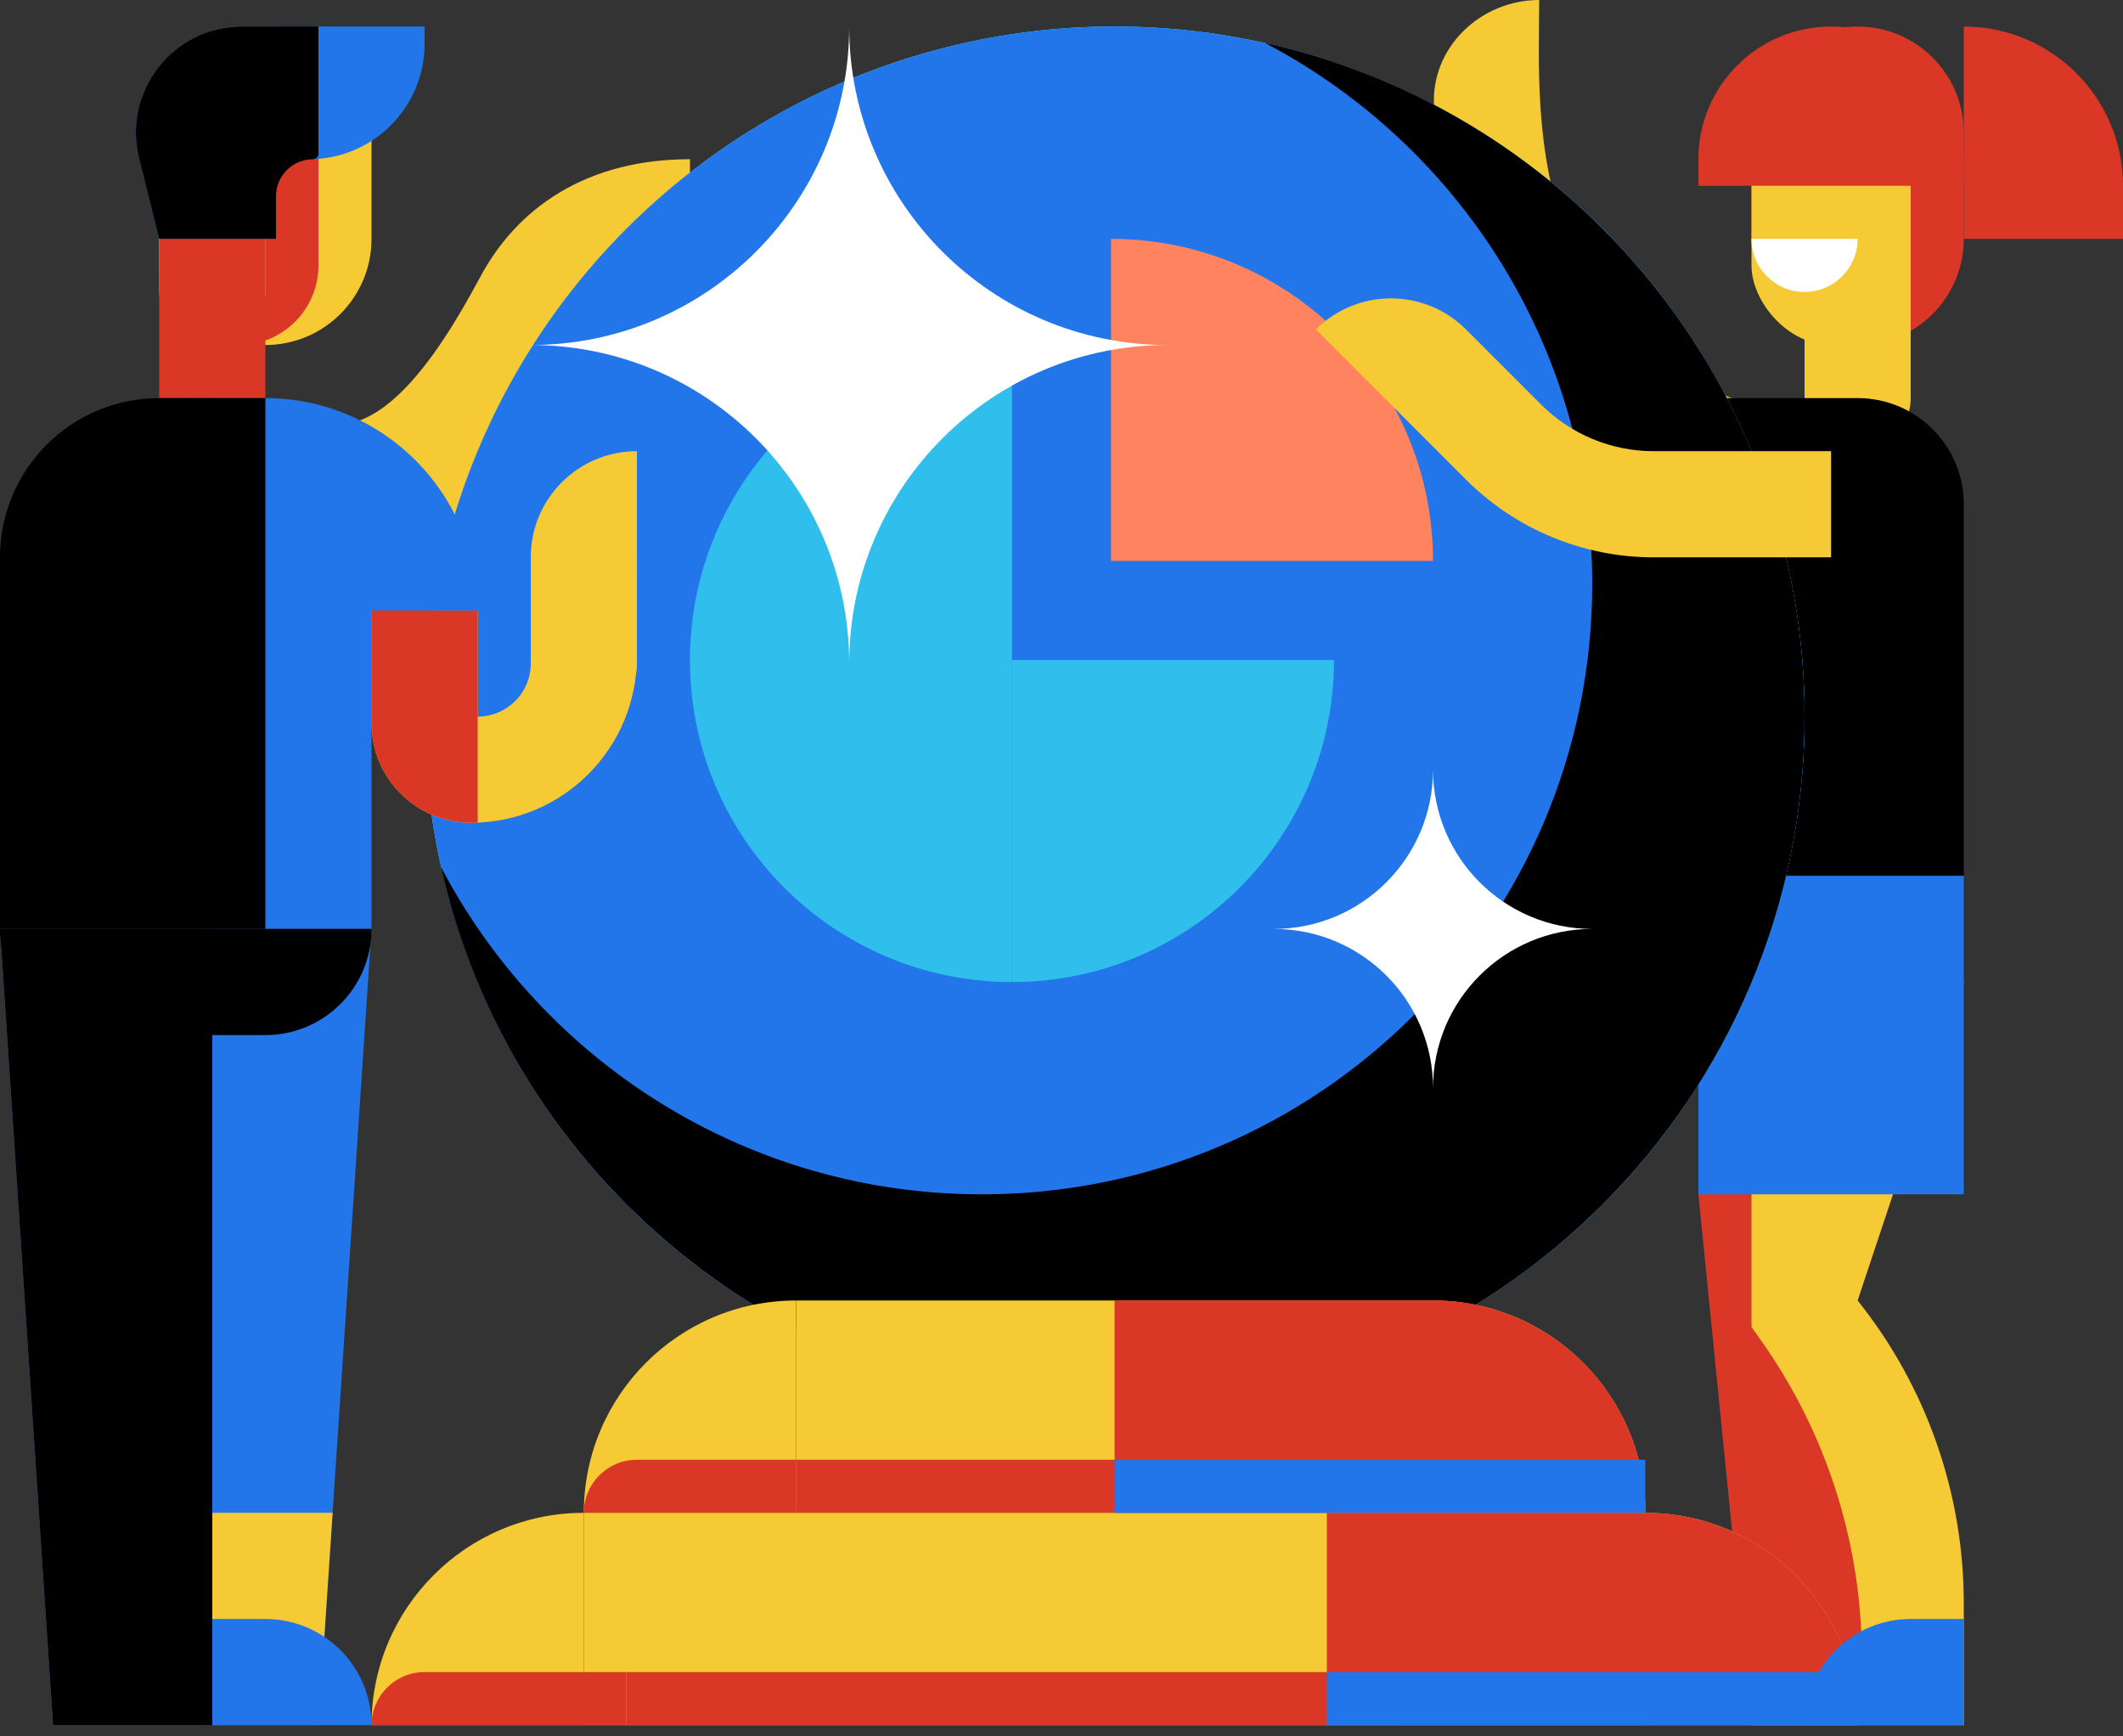 <?xml version="1.0" encoding="UTF-8"?> <svg xmlns="http://www.w3.org/2000/svg" width="181" height="148" viewBox="0 0 181 148" fill="none"><rect x="0" y="0" width="181" height="148" fill="#333333" stroke="none"/> <path fill-rule="evenodd" clip-rule="evenodd" d="M131.225 3.43323e-05V3.43323e-05C126.227 2.59051e-05 121.97 4.056 122.261 9.046C122.522 13.526 123.278 18.82 125.331 23.918C127.278 28.754 130.409 33.511 135.382 37.365C140.348 41.214 146.917 43.982 155.472 45.205L156.753 36.246C149.47 35.205 144.444 32.939 140.926 30.212C137.414 27.49 135.172 24.129 133.726 20.537C130.737 13.116 131.225 5.127 131.225 3.43323e-05Z" fill="#F5CA35"></path> <path d="M149.325 11.311C149.325 6.313 153.377 2.261 158.375 2.261V2.261C163.373 2.261 167.425 6.313 167.425 11.311V20.361C167.425 25.359 163.373 29.411 158.375 29.411V29.411C153.377 29.411 149.325 25.359 149.325 20.361V11.311Z" fill="#DA3726"></path> <rect x="149.325" y="6.786" width="13.575" height="22.625" rx="6.787" fill="#F5CA35"></rect> <path d="M20.363 42.986H28.691C37.258 42.986 42.888 34.337 46.941 26.79C48.891 23.16 52.458 20.361 58.825 20.361" stroke="#F5CA35" stroke-width="13.575"></path> <rect x="153.85" y="11.311" width="9.05" height="27.15" rx="4.525" fill="#F5CA35"></rect> <path d="M149.325 20.361H158.375V20.361C158.375 22.86 156.349 24.886 153.85 24.886V24.886C151.351 24.886 149.325 22.86 149.325 20.361V20.361Z" fill="white"></path> <path d="M144.8 33.936H158.375C163.373 33.936 167.425 37.988 167.425 42.986V74.661H144.8V33.936Z" fill="black"></path> <path d="M144.8 74.661L167.425 83.711L158.375 110.861V110.861C164.233 118.184 167.425 127.282 167.425 136.66V147.061H149.325L144.8 74.661Z" fill="#F5CA35"></path> <path d="M144.8 101.811L149.325 74.661V113.123L150.035 114.118C156.853 123.662 159.83 135.422 158.375 147.061V147.061H149.325L144.8 101.811Z" fill="#DA3726"></path> <rect x="144.8" y="74.661" width="22.625" height="27.15" fill="#2376EA"></rect> <circle cx="95.025" cy="61.086" r="58.825" fill="#30BFED"></circle> <circle cx="95.025" cy="61.086" r="58.825" fill="#30BFED"></circle> <circle cx="95.025" cy="61.086" r="58.825" fill="#2376EA"></circle> <path fill-rule="evenodd" clip-rule="evenodd" d="M83.711 101.811C112.451 101.811 135.749 78.513 135.749 49.773C135.749 29.748 124.438 12.366 107.857 3.665C134.174 9.52 153.849 33.005 153.849 61.086C153.849 93.574 127.512 119.911 95.024 119.911C66.943 119.911 43.458 100.235 37.603 73.919C46.304 90.5 63.687 101.811 83.711 101.811Z" fill="black"></path> <path d="M140.275 128.961C140.275 118.965 132.171 110.861 122.175 110.861V110.861V128.961H140.275V128.961Z" fill="#F5CA35"></path> <path d="M49.775 128.961C49.775 118.965 57.879 110.861 67.875 110.861V110.861V128.961H49.775V128.961Z" fill="#F5CA35"></path> <rect x="122.175" y="128.961" width="54.3" height="18.1" transform="rotate(-180 122.175 128.961)" fill="#F5CA35"></rect> <path d="M140.275 128.961C140.275 126.462 138.249 124.436 135.75 124.436H122.175V128.961H140.275V128.961Z" fill="#DA3726"></path> <path d="M49.775 128.961C49.775 126.462 51.801 124.436 54.3 124.436H67.875V128.961H49.775V128.961Z" fill="#DA3726"></path> <rect x="122.175" y="128.961" width="54.3" height="4.525" transform="rotate(-180 122.175 128.961)" fill="#DA3726"></rect> <path d="M31.675 147.061C31.675 137.065 39.779 128.961 49.775 128.961V128.961V147.061H31.675V147.061Z" fill="#F5CA35"></path> <path d="M158.375 147.061C158.375 137.065 150.271 128.961 140.275 128.961V128.961V147.061H158.375V147.061Z" fill="#F5CA35"></path> <rect x="49.775" y="128.961" width="90.5" height="18.1" fill="#F5CA35"></rect> <path d="M27.15 147.061H4.525L-1.28746e-05 79.186H31.675L27.15 147.061Z" fill="#2376EA"></path> <path d="M158.375 147.061C158.375 137.064 150.271 128.961 140.275 128.961H113.125V147.061H158.375V147.061Z" fill="#DA3726"></path> <path d="M58.825 56.261H86.277V83.713V83.713C71.116 83.713 58.825 71.422 58.825 56.261V56.261Z" fill="#30BFED"></path> <path d="M113.73 56.261H86.278V83.713V83.713C101.439 83.713 113.73 71.422 113.73 56.261V56.261Z" fill="#30BFED"></path> <path d="M58.825 56.261H86.277V28.808V28.808C71.116 28.808 58.825 41.099 58.825 56.261V56.261Z" fill="#30BFED"></path> <path d="M94.722 20.36L94.722 47.813L122.175 47.813V47.813C122.175 32.651 109.884 20.36 94.722 20.36V20.36Z" fill="#FF835F"></path> <path d="M140.275 128.961C140.275 118.964 132.171 110.861 122.175 110.861H95.025V128.961H140.275V128.961Z" fill="#DA3726"></path> <path fill-rule="evenodd" clip-rule="evenodd" d="M45.25 2.261H99.55V2.261H72.4H45.25V29.411V56.561H45.25V2.261ZM72.4 56.561C72.4 41.566 60.245 29.411 45.25 29.411C60.245 29.411 72.4 17.255 72.4 2.261C72.4 17.255 84.555 29.411 99.55 29.411C84.555 29.411 72.4 41.566 72.4 56.561Z" fill="white"></path> <path fill-rule="evenodd" clip-rule="evenodd" d="M122.175 65.611C122.175 73.108 128.253 79.186 135.75 79.186C128.253 79.186 122.175 85.263 122.175 92.761C122.175 85.263 116.097 79.186 108.6 79.186C116.097 79.186 122.175 73.108 122.175 65.611ZM122.175 92.761H108.6V92.761H135.75V65.611H135.75V79.186V92.761H122.175Z" fill="white"></path> <rect x="13.575" y="2.261" width="18.1" height="27.15" rx="9.05" fill="#F5CA35"></rect> <rect x="13.575" y="2.261" width="13.575" height="27.15" rx="6.787" fill="#DA3726"></rect> <rect x="13.575" y="6.786" width="9.05" height="22.625" rx="4.525" fill="#F5CA35"></rect> <path d="M0 49.773C0 41.026 7.091 33.936 15.838 33.936V33.936C24.584 33.936 31.675 41.026 31.675 49.773V79.186H0V49.773Z" fill="#2376EA"></path> <path fill-rule="evenodd" clip-rule="evenodd" d="M45.25 56.561C45.25 59.06 43.224 61.086 40.725 61.086V52.036L31.675 52.036L31.675 61.651C31.675 66.337 35.474 70.136 40.159 70.136C47.969 70.136 54.3 63.805 54.3 55.995V52.036L45.25 52.036V56.561Z" fill="#F5CA35"></path> <path fill-rule="evenodd" clip-rule="evenodd" d="M40.725 52.036L40.725 70.125C40.537 70.132 40.349 70.136 40.159 70.136C35.476 70.136 31.679 66.341 31.675 61.659L31.675 52.036L40.725 52.036Z" fill="#DA3726"></path> <path d="M54.3 47.511L54.3 56.561C54.3 59.06 52.274 61.086 49.775 61.086V61.086C47.276 61.086 45.25 59.06 45.25 56.561L45.25 47.511L54.3 47.511Z" fill="#F5CA35"></path> <path d="M45.25 56.561C50.248 56.561 54.3 52.509 54.3 47.511L54.3 38.461V38.461C49.302 38.461 45.25 42.513 45.25 47.511L45.25 56.561V56.561Z" fill="#F5CA35"></path> <path d="M0 52.036C0 42.039 8.104 33.936 18.1 33.936H22.625C32.621 33.936 40.725 42.039 40.725 52.036V52.036H0V52.036Z" fill="#2376EA"></path> <path d="M13.575 20.361C13.575 17.862 15.601 15.836 18.1 15.836V15.836C20.599 15.836 22.625 17.862 22.625 20.361V33.936H13.575V20.361Z" fill="#DA3726"></path> <path d="M13.575 20.361H22.625V17.3C22.625 15.242 24.293 13.573 26.352 13.573V13.573C31.791 13.573 36.2 9.164 36.2 3.725V2.261H20.641C14.753 2.261 10.433 7.794 11.861 13.506L13.575 20.361Z" fill="#2376EA"></path> <path d="M13.575 20.361H23.53V16.73C23.53 14.987 24.944 13.573 26.687 13.573V13.573C26.943 13.573 27.15 13.366 27.15 13.11V2.261H20.641C14.753 2.261 10.433 7.794 11.861 13.506L13.575 20.361Z" fill="black"></path> <path d="M140.275 147.061C140.275 144.562 138.249 142.536 135.75 142.536H118.555V147.061H140.275V147.061Z" fill="#DA3726"></path> <path d="M31.675 147.061C31.675 144.562 33.701 142.536 36.2 142.536H53.395V147.061H31.675V147.061Z" fill="#DA3726"></path> <rect x="118.555" y="147.061" width="65.16" height="4.525" transform="rotate(-180 118.555 147.061)" fill="#DA3726"></rect> <path d="M0 47.511C0 40.013 6.078 33.936 13.575 33.936H22.625V79.186H0V47.511Z" fill="black"></path> <path d="M0 79.186H18.1V147.061H4.525L0 79.186Z" fill="black"></path> <path d="M0 79.186H31.675V79.186C31.675 84.184 27.623 88.236 22.625 88.236H9.05C4.052 88.236 0 84.184 0 79.186V79.186Z" fill="black"></path> <rect x="140.275" y="128.961" width="45.25" height="4.525" transform="rotate(-180 140.275 128.961)" fill="#2376EA"></rect> <rect x="158.375" y="147.061" width="45.25" height="4.525" transform="rotate(-180 158.375 147.061)" fill="#2376EA"></rect> <path fill-rule="evenodd" clip-rule="evenodd" d="M28.357 128.961L27.452 142.536H18.1V128.961H28.357Z" fill="#F5CA35"></path> <path d="M167.425 138.011H162.9C157.902 138.011 153.85 142.063 153.85 147.061V147.061H167.425V138.011Z" fill="#2376EA"></path> <path d="M18.1 138.011H22.625C27.623 138.011 31.675 142.063 31.675 147.061V147.061H18.1V138.011Z" fill="#2376EA"></path> <path fill-rule="evenodd" clip-rule="evenodd" d="M140.985 38.461C137.385 38.461 133.932 37.031 131.386 34.485L124.987 28.085C121.453 24.551 115.722 24.551 112.188 28.085V28.085L124.987 40.884C129.23 45.127 134.985 47.511 140.985 47.511H156.113V38.461H140.985Z" fill="#F5CA35"></path> <path d="M144.8 13.573C144.8 7.326 149.865 2.261 156.112 2.261V2.261C162.36 2.261 167.425 7.326 167.425 13.573V15.836H144.8V13.573Z" fill="#DA3726"></path> <path d="M181 15.836C181 8.339 174.922 2.261 167.425 2.261V2.261L167.425 20.361L181 20.361L181 15.836Z" fill="#DA3726"></path> </svg> 